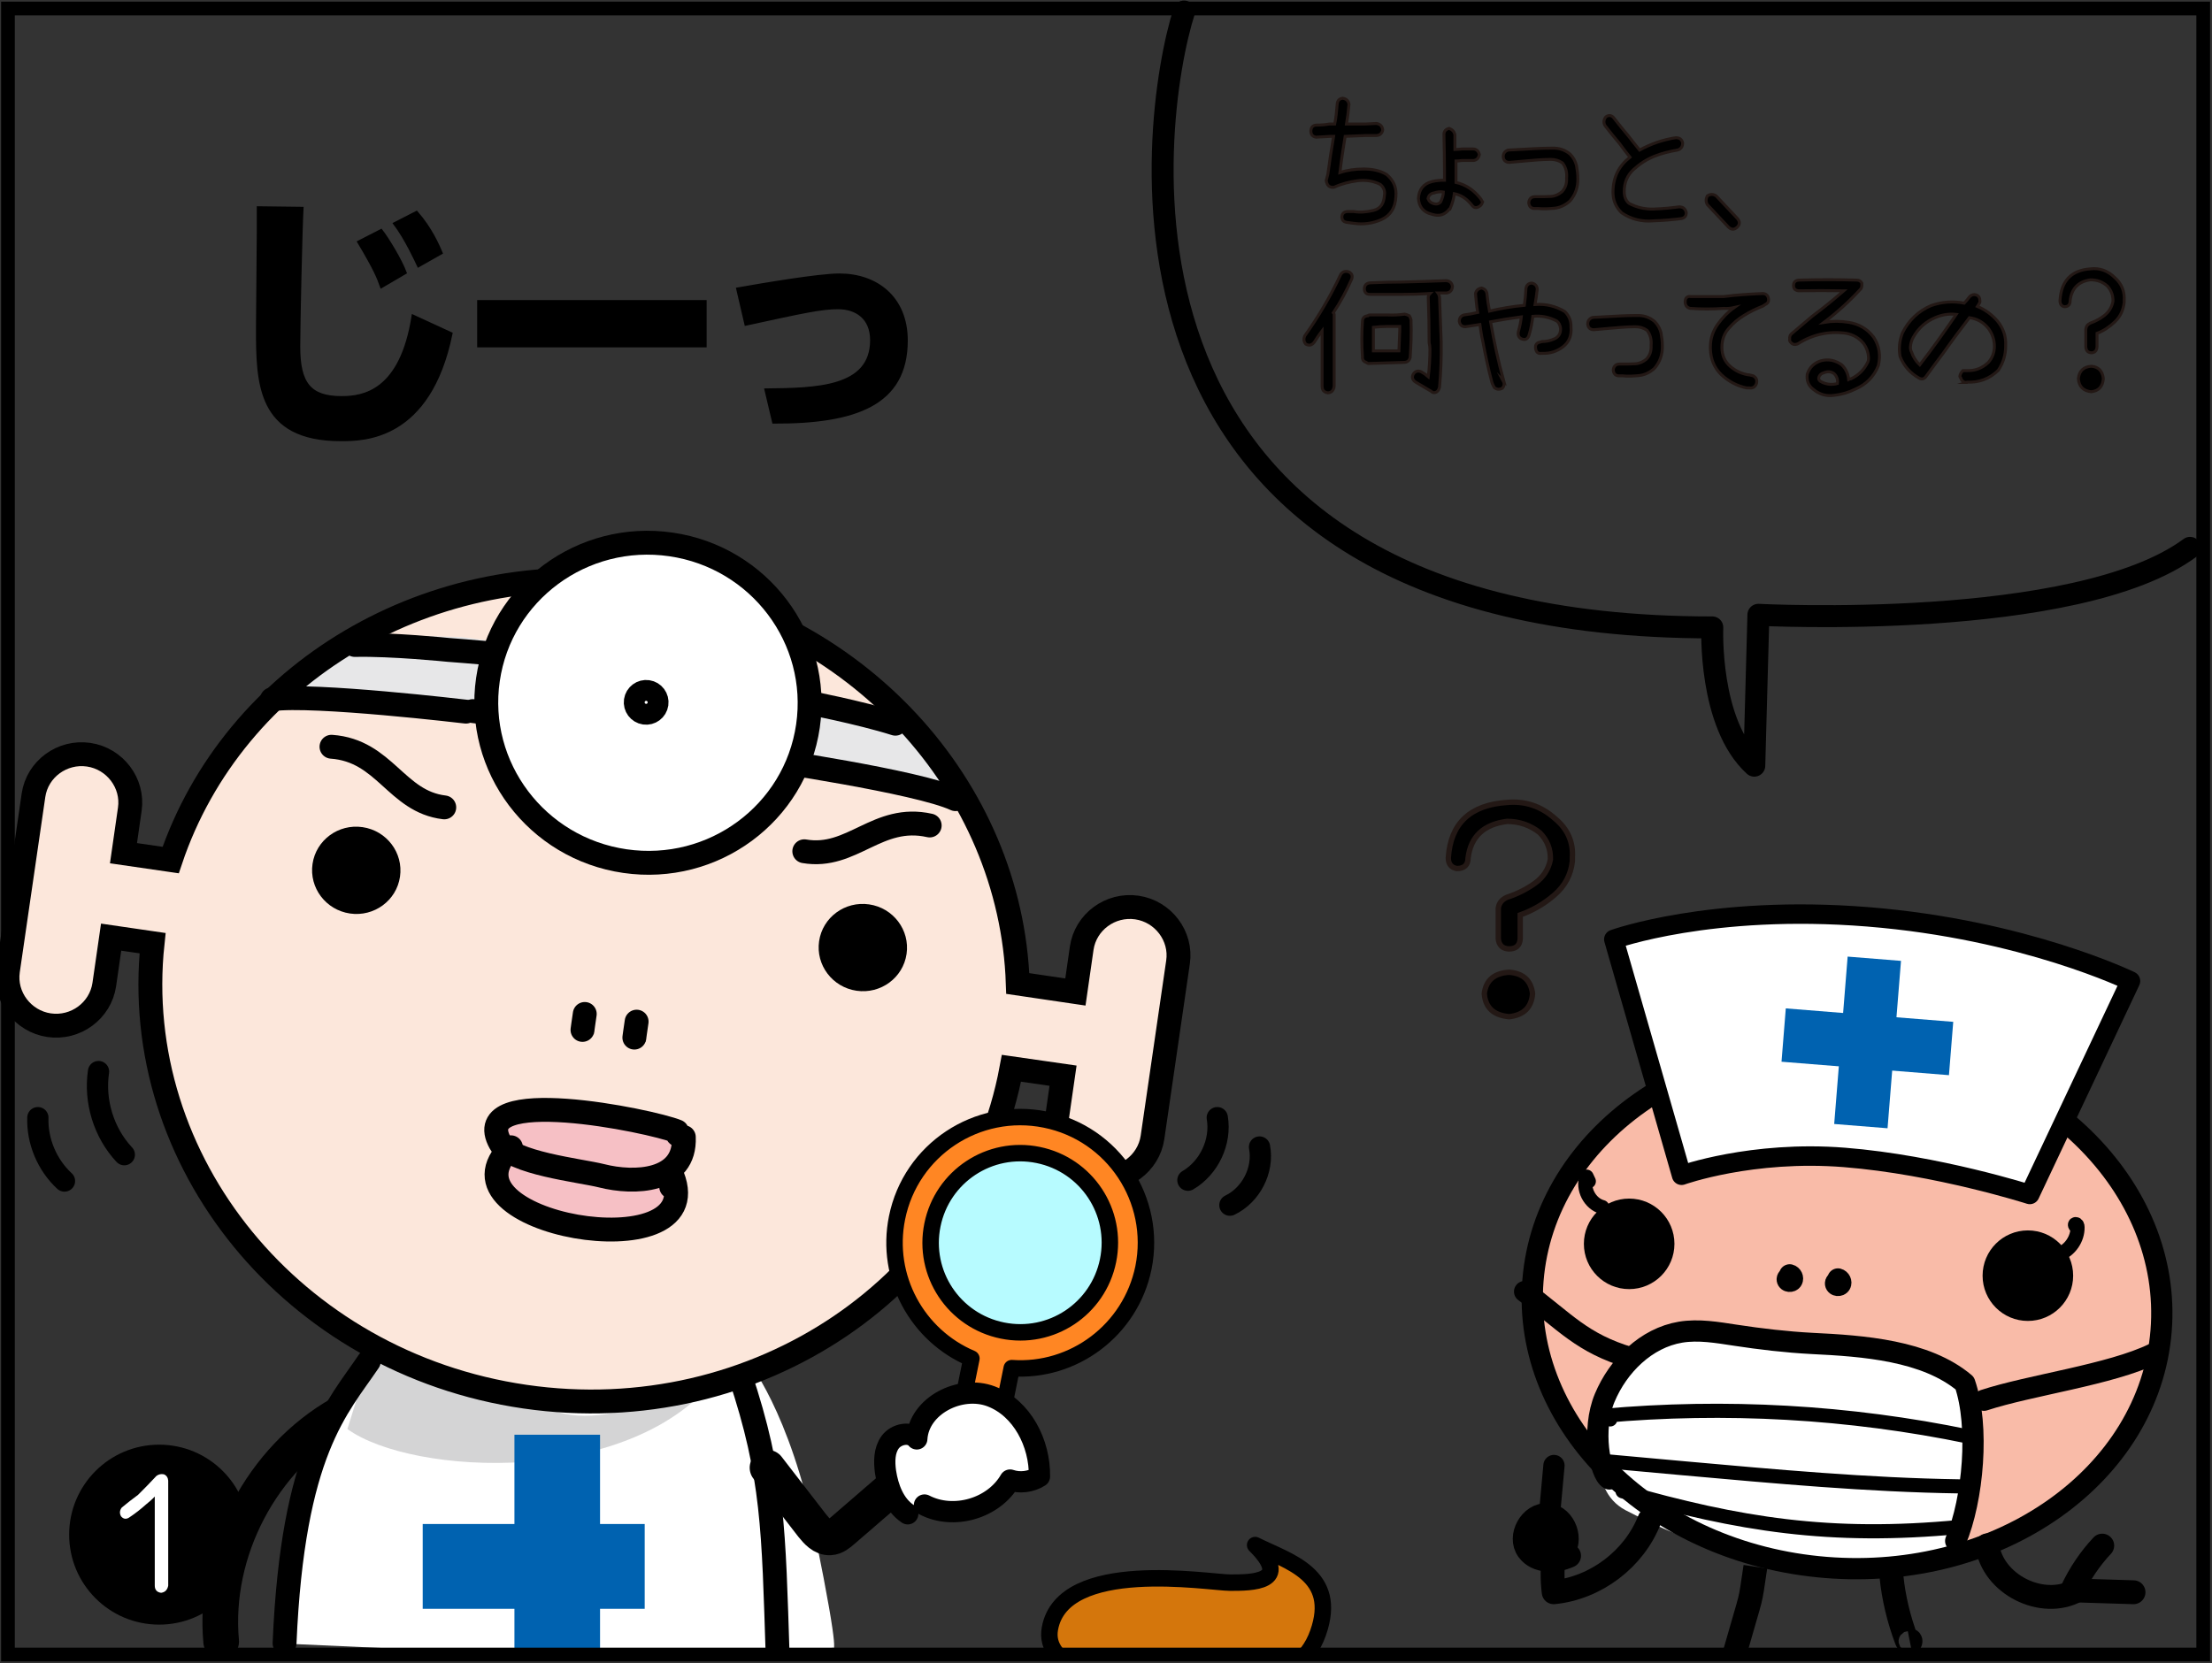 <?xml version="1.0" encoding="utf-8"?>
<!-- Generator: Adobe Illustrator 26.2.1, SVG Export Plug-In . SVG Version: 6.00 Build 0)  -->
<svg version="1.1" xmlns="http://www.w3.org/2000/svg" xmlns:xlink="http://www.w3.org/1999/xlink" x="0px" y="0px"
	 viewBox="0 0 806.1 606.2" style="enable-background:new 0 0 806.1 606.2;" xml:space="preserve">
<rect x="0" y="0" width="806.1" height="606.2" fill="#333333" stroke="none"/>
<style type="text/css">
	
		.st0{clip-path:url(#SVGID_00000080169789188116260700000008452229700175467414_);fill:none;stroke:#000000;stroke-width:13;stroke-linecap:round;stroke-linejoin:round;stroke-miterlimit:10;}
	.st1{clip-path:url(#SVGID_00000080169789188116260700000008452229700175467414_);fill:#FFFFFF;}
	.st2{clip-path:url(#SVGID_00000080169789188116260700000008452229700175467414_);fill:#FCE7DB;}
	.st3{clip-path:url(#SVGID_00000080169789188116260700000008452229700175467414_);fill:#E7E7E8;}
	.st4{clip-path:url(#SVGID_00000080169789188116260700000008452229700175467414_);fill:#D4D4D5;}
	.st5{clip-path:url(#SVGID_00000080169789188116260700000008452229700175467414_);fill:#F6C0C5;}
	.st6{clip-path:url(#SVGID_00000080169789188116260700000008452229700175467414_);fill:#0062B0;}
	
		.st7{clip-path:url(#SVGID_00000080169789188116260700000008452229700175467414_);fill:none;stroke:#000000;stroke-width:8.702;stroke-miterlimit:10;}
	
		.st8{clip-path:url(#SVGID_00000080169789188116260700000008452229700175467414_);fill:#FFFFFF;stroke:#000000;stroke-width:8.702;stroke-linecap:round;stroke-linejoin:round;stroke-miterlimit:10;}
	.st9{clip-path:url(#SVGID_00000080169789188116260700000008452229700175467414_);}
	
		.st10{clip-path:url(#SVGID_00000080169789188116260700000008452229700175467414_);fill:none;stroke:#000000;stroke-width:8.702;stroke-linecap:round;stroke-linejoin:round;stroke-miterlimit:10;}
	.st11{fill:#FFFFFF;stroke:#000000;stroke-width:8.702;stroke-miterlimit:10;}
	.st12{clip-path:url(#SVGID_00000080169789188116260700000008452229700175467414_);fill:#F9BBA8;}
	
		.st13{clip-path:url(#SVGID_00000080169789188116260700000008452229700175467414_);fill:none;stroke:#000000;stroke-width:7.744;stroke-linecap:round;stroke-linejoin:round;stroke-miterlimit:10;}
	
		.st14{clip-path:url(#SVGID_00000080169789188116260700000008452229700175467414_);fill:#FFFFFF;stroke:#000000;stroke-width:7.088;stroke-linecap:round;stroke-linejoin:round;stroke-miterlimit:10;}
	
		.st15{clip-path:url(#SVGID_00000080169789188116260700000008452229700175467414_);fill:none;stroke:#000000;stroke-width:5.148;stroke-linecap:round;stroke-linejoin:round;stroke-miterlimit:10;}
	.st16{fill:#0062B0;}
	
		.st17{clip-path:url(#SVGID_00000080169789188116260700000008452229700175467414_);fill:#FFFFFF;stroke:#000000;stroke-width:7.744;stroke-linecap:round;stroke-linejoin:round;stroke-miterlimit:10;}
	.st18{fill:#B7FBFF;}
	.st19{fill:#FF8623;stroke:#000000;stroke-width:6;stroke-linecap:round;stroke-linejoin:round;stroke-miterlimit:10;}
	
		.st20{clip-path:url(#SVGID_00000080169789188116260700000008452229700175467414_);fill:#D4760C;stroke:#000000;stroke-width:6;stroke-linecap:round;stroke-linejoin:round;stroke-miterlimit:10;}
	.st21{stroke:#000000;stroke-width:1.033;stroke-miterlimit:10;}
	.st22{stroke:#231815;stroke-width:1.068;stroke-miterlimit:10;}
	.st23{stroke:#231815;stroke-width:1.957;stroke-miterlimit:10;}
	
		.st24{clip-path:url(#SVGID_00000080169789188116260700000008452229700175467414_);fill:none;stroke:#000000;stroke-width:8;stroke-linecap:round;stroke-linejoin:round;stroke-miterlimit:10;}
	.st25{fill:none;stroke:#000000;stroke-width:5;stroke-miterlimit:10;}
	.st26{fill:#FFFFFF;}
</style>
<g id="コミック下地">
</g>
<g id="レイヤー_4">
</g>
<g id="レイヤー_6">
</g>
<g id="コミック線">
	<g>
		<defs>
			<rect id="SVGID_1_" x="-0.8" y="-0.4" width="801.9" height="603.3"/>
		</defs>
		<clipPath id="SVGID_00000067931665600305341020000000332555228952233633_">
			<use xlink:href="#SVGID_1_"  style="overflow:visible;"/>
		</clipPath>
		
			<path style="clip-path:url(#SVGID_00000067931665600305341020000000332555228952233633_);fill:none;stroke:#000000;stroke-width:13;stroke-linecap:round;stroke-linejoin:round;stroke-miterlimit:10;" d="
			M124.2,515.3c-28.8,16.3-46.6,50.2-43.6,83.1"/>
		<path style="clip-path:url(#SVGID_00000067931665600305341020000000332555228952233633_);fill:#FFFFFF;" d="M135.2,494.2
			c-10.9,20.1-21.4,12.9-34.1,104.8c0,0,76.2,3.3,98,4.8c21.8,1.5,81,3,104.4-3.2c0,0,3.1,6-6.3-40.3c-9.4-46.2-25-64.7-25-64.7
			s-37.3,18.6-68.5,15.5C172.6,508.1,135.2,494.2,135.2,494.2z"/>
		<path style="clip-path:url(#SVGID_00000067931665600305341020000000332555228952233633_);fill:#FCE7DB;" d="M43.6,310.5
			c0,0,8-33.1-12-36s-21.4,28-22.5,35.7c-1.1,7.6-7.3,50.4-7.3,50.4s7.7,12,16.7,14.9c9,2.9,20.3-9.5,23.8-33.9l10.3,4.6
			c0,0-3.5,142.8,133.4,164.4c136.9,21.5,176-95.9,182.7-119.8l20.2,1.4c0,0-10,35.9,10.1,38.9s18.7-9.7,23.4-30.9
			c4.7-21.1,6-52.1,6-52.1s-3.3-20.7-15.8-21c-12.5-0.3-20.5,21.9-22.7,37.2l-19.6-6c0,0-13.9-109.5-83.4-129
			s-104.1-19.9-119.1-14.3c-15,5.6-76.2,37.2-85.3,56.1s-21.9,42-21.9,42L43.6,310.5z"/>
		<path style="clip-path:url(#SVGID_00000067931665600305341020000000332555228952233633_);fill:#E7E7E8;" d="M105.1,255.6l67.1,3.6
			c0,0,71.8,8.9,103,16.6l73.3,15.4c0,0-10.5-24.9-17.6-30.6l-47.3-10c0,0-93.9-15.8-115.3-18.4l-39.2-1
			C129.2,231.1,117.3,237.1,105.1,255.6z"/>
		<path style="clip-path:url(#SVGID_00000067931665600305341020000000332555228952233633_);fill:#D4D4D5;" d="M126.6,520.9
			c23.4,17,104.3,21.6,135.4-20c0,0-42,23.1-62.3,12.3c-20.2-10.8-65.4-17-65.4-17L126.6,520.9z"/>
		<path style="clip-path:url(#SVGID_00000067931665600305341020000000332555228952233633_);fill:#F6C0C5;" d="M179.9,409.1
			c2.3,7.5,3.1,11.4,3.1,11.4s-7.1,27,25.7,28.7s38.3-14.7,37.5-19.5c-0.9-4.8,6.4-11.5-0.9-15.7c-7.3-4.2-19.1-9-30.1-9.1
			C204.2,404.9,177.6,401.7,179.9,409.1z"/>
		
			<rect x="187.4" y="522.4" transform="matrix(-1 -4.447432e-11 4.447432e-11 -1 406.07 1125.872)" style="clip-path:url(#SVGID_00000067931665600305341020000000332555228952233633_);fill:#0062B0;" width="31.2" height="81"/>
		
			<rect x="187.6" y="522" transform="matrix(6.123234e-17 -1 1 6.123234e-17 -367.957 774.027)" style="clip-path:url(#SVGID_00000067931665600305341020000000332555228952233633_);fill:#0062B0;" width="30.9" height="98.1"/>
		
			<path style="clip-path:url(#SVGID_00000067931665600305341020000000332555228952233633_);fill:none;stroke:#000000;stroke-width:8.702;stroke-miterlimit:10;" d="
			M32.3,275.1c9.6,1.4,16.4,10.4,15,19.9l-2.3,16l17.2,2.5c22.8-67.9,94.8-111.7,172.3-100.4c77.5,11.3,134,73.8,136.4,145.4l21,3.1
			l2.3-16c1.4-9.5,10.4-16.2,20.1-14.8c9.6,1.4,16.4,10.4,15,19.9l-9.3,63.9c-1.4,9.5-10.4,16.2-20.1,14.8
			c-9.6-1.4-16.4-10.4-15-19.9l2.5-17.4l-18.8-2.7c-14.6,78.7-92.7,132-177.3,119.7c-84.6-12.3-144.2-85.7-135.7-165.3l-15.1-2.2
			L38,358.9c-1.4,9.5-10.4,16.2-20.1,14.8c-9.6-1.4-16.4-10.4-15-19.9l9.3-63.9C13.6,280.3,22.7,273.7,32.3,275.1z"/>
		
			<path style="clip-path:url(#SVGID_00000067931665600305341020000000332555228952233633_);fill:#FFFFFF;stroke:#000000;stroke-width:8.702;stroke-linecap:round;stroke-linejoin:round;stroke-miterlimit:10;" d="
			M326.3,263.8c-12.9-4.1-33.2-8-33.2-8s-32.3-8.3-63.2-12.3s-66.5-6.6-66.5-6.6s-20.5-2.1-34.1-1.8"/>
		
			<path style="clip-path:url(#SVGID_00000067931665600305341020000000332555228952233633_);fill:#FFFFFF;stroke:#000000;stroke-width:8.702;stroke-linecap:round;stroke-linejoin:round;stroke-miterlimit:10;" d="
			M169.8,259.4c0,0-55.6-6.6-70.7-4.5"/>
		
			<ellipse transform="matrix(0.144 -0.99 0.99 0.144 -203.073 399.942)" style="clip-path:url(#SVGID_00000067931665600305341020000000332555228952233633_);" cx="129.7" cy="317.4" rx="15.9" ry="16.1"/>
		
			<ellipse transform="matrix(0.144 -0.99 0.99 0.144 -73.08 606.874)" style="clip-path:url(#SVGID_00000067931665600305341020000000332555228952233633_);" cx="314.4" cy="345.7" rx="15.9" ry="16.1"/>
		
			<path style="clip-path:url(#SVGID_00000067931665600305341020000000332555228952233633_);fill:none;stroke:#000000;stroke-width:8.702;stroke-linecap:round;stroke-linejoin:round;stroke-miterlimit:10;" d="
			M293.1,310.3c17.5,3,26.6-13.7,45.7-9.4"/>
		
			<path style="clip-path:url(#SVGID_00000067931665600305341020000000332555228952233633_);fill:none;stroke:#000000;stroke-width:8.702;stroke-linecap:round;stroke-linejoin:round;stroke-miterlimit:10;" d="
			M161.9,294.3c-17.6-2.1-21.6-20.7-41.1-22.1"/>
		
			<path style="clip-path:url(#SVGID_00000067931665600305341020000000332555228952233633_);fill:none;stroke:#000000;stroke-width:8.702;stroke-linecap:round;stroke-linejoin:round;stroke-miterlimit:10;" d="
			M246.7,412.4c-9.5-3.9-76.6-17.6-64.4,4.2c4.1,7.4,29,10,37,12c11.8,3,30.6,2.4,29.9-14.1C247.7,413.9,246.5,414.1,246.7,412.4z"
			/>
		
			<path style="clip-path:url(#SVGID_00000067931665600305341020000000332555228952233633_);fill:none;stroke:#000000;stroke-width:8.702;stroke-linecap:round;stroke-linejoin:round;stroke-miterlimit:10;" d="
			M186.2,418.2c-29.1,27.8,72.7,45.6,58.9,10.6c-0.1,0.9,0,3-0.5,3.8"/>
		
			<path style="clip-path:url(#SVGID_00000067931665600305341020000000332555228952233633_);fill:none;stroke:#000000;stroke-width:8.702;stroke-linecap:round;stroke-linejoin:round;stroke-miterlimit:10;" d="
			M213.1,369.6c-0.2,1.2-1.1,7.7-0.8,5.7"/>
		
			<path style="clip-path:url(#SVGID_00000067931665600305341020000000332555228952233633_);fill:none;stroke:#000000;stroke-width:8.702;stroke-linecap:round;stroke-linejoin:round;stroke-miterlimit:10;" d="
			M232,372.4c-0.2,1.2-1.1,7.7-0.8,5.7"/>
		
			<path style="clip-path:url(#SVGID_00000067931665600305341020000000332555228952233633_);fill:none;stroke:#000000;stroke-width:8.702;stroke-linecap:round;stroke-linejoin:round;stroke-miterlimit:10;" d="
			M134.4,496.2c-11.3,16.8-27.7,32.4-30.7,102.8"/>
		
			<path style="clip-path:url(#SVGID_00000067931665600305341020000000332555228952233633_);fill:#FFFFFF;stroke:#000000;stroke-width:8.702;stroke-linecap:round;stroke-linejoin:round;stroke-miterlimit:10;" d="
			M172.3,259.2c0,0,19.5,2.4,46.2,5.7s50.4,10.3,59.5,11.8c0,0,56.4,8.2,70.2,14.6"/>
		<g style="clip-path:url(#SVGID_00000067931665600305341020000000332555228952233633_);">
			
				<ellipse transform="matrix(0.144 -0.99 0.99 0.144 -51.607 453)" class="st11" cx="236.1" cy="256.3" rx="58.3" ry="58.9"/>
			
				<ellipse transform="matrix(0.144 -0.99 0.99 0.144 -52.075 452.265)" class="st11" cx="235.5" cy="256.2" rx="3.8" ry="3.8"/>
		</g>
		
			<ellipse transform="matrix(8.005182e-02 -0.997 0.997 8.005182e-02 144.651 1108.819)" style="clip-path:url(#SVGID_00000067931665600305341020000000332555228952233633_);fill:#F9BBA8;" cx="673" cy="476" rx="95.7" ry="114.8"/>
		<path style="clip-path:url(#SVGID_00000067931665600305341020000000332555228952233633_);fill:#FFFFFF;" d="M720.1,526.2
			c-4.2-10.1,1.4-27-18.3-32.2c-19.6-5.2-68.2-7.9-83.6-9s-25.3,12.6-30.6,23.4c-5.3,10.8-9.9,34.4,4.8,42.1
			c14.7,7.7,34.7,16.7,61.9,18.8c27.1,2.2,58-2.4,58-2.4S722.2,531.2,720.1,526.2z"/>
		
			<ellipse transform="matrix(8.005182e-02 -0.997 0.997 8.005182e-02 144.651 1108.819)" style="clip-path:url(#SVGID_00000067931665600305341020000000332555228952233633_);fill:none;stroke:#000000;stroke-width:7.744;stroke-linecap:round;stroke-linejoin:round;stroke-miterlimit:10;" cx="673" cy="476" rx="95.7" ry="114.8"/>
		
			<path style="clip-path:url(#SVGID_00000067931665600305341020000000332555228952233633_);fill:#FFFFFF;stroke:#000000;stroke-width:7.088;stroke-linecap:round;stroke-linejoin:round;stroke-miterlimit:10;" d="
			M739.7,435.4c0,0-33.7-10.8-67.5-13.5c-33.8-2.7-59.4,6.5-59.4,6.5l-24.7-86c0,0,35.4-12.8,92.6-8.2s95.7,23.4,95.7,23.4
			L739.7,435.4z"/>
		<circle style="clip-path:url(#SVGID_00000067931665600305341020000000332555228952233633_);" cx="739" cy="465" r="16.5"/>
		<circle style="clip-path:url(#SVGID_00000067931665600305341020000000332555228952233633_);" cx="593.7" cy="453.4" r="16.5"/>
		
			<path style="clip-path:url(#SVGID_00000067931665600305341020000000332555228952233633_);fill:none;stroke:#000000;stroke-width:7.744;stroke-linecap:round;stroke-linejoin:round;stroke-miterlimit:10;" d="
			M712.7,561.7c6.4-15.2,8.7-41.9,3.3-57.5c-14.2-12-37.1-13.6-55.7-14.5c-9.4-0.5-18.7-1.6-27.9-3c-6.6-1-13.4-2.2-20-1.1
			c-12.5,2.1-22.7,12.2-27.6,23.9c-4.9,11.7-1.7,27.8,1.7,29.6"/>
		
			<path style="clip-path:url(#SVGID_00000067931665600305341020000000332555228952233633_);fill:none;stroke:#000000;stroke-width:7.744;stroke-linecap:round;stroke-linejoin:round;stroke-miterlimit:10;" d="
			M723,510.4c16.7-5.5,46.1-9.3,61.9-17c-0.8,0.5-1.7,1.1-2.5,1.6"/>
		
			<path style="clip-path:url(#SVGID_00000067931665600305341020000000332555228952233633_);fill:none;stroke:#000000;stroke-width:7.744;stroke-linecap:round;stroke-linejoin:round;stroke-miterlimit:10;" d="
			M594.2,494.9c-17.8-5.3-23.7-13-38.6-24.1"/>
		
			<path style="clip-path:url(#SVGID_00000067931665600305341020000000332555228952233633_);fill:none;stroke:#000000;stroke-width:7.744;stroke-linecap:round;stroke-linejoin:round;stroke-miterlimit:10;" d="
			M669.8,466.2c0.8,0.2,1.3,1.2,0.9,1.9c-0.4,0.7-1.7,0.6-1.8-0.2c-0.1-0.8,1.3-1.2,1.5-0.4"/>
		
			<path style="clip-path:url(#SVGID_00000067931665600305341020000000332555228952233633_);fill:none;stroke:#000000;stroke-width:7.744;stroke-linecap:round;stroke-linejoin:round;stroke-miterlimit:10;" d="
			M652.2,464.7c0.8,0.2,1.3,1.2,0.9,1.9c-0.4,0.7-1.7,0.6-1.8-0.2s1.3-1.2,1.5-0.4"/>
		
			<path style="clip-path:url(#SVGID_00000067931665600305341020000000332555228952233633_);fill:none;stroke:#000000;stroke-width:5.148;stroke-linecap:round;stroke-linejoin:round;stroke-miterlimit:10;" d="
			M717.6,523.7c-43.8-9.1-88.9-11.6-133.4-7.6c0.9,0.4,1.7,0.9,2.6,1.3"/>
		
			<path style="clip-path:url(#SVGID_00000067931665600305341020000000332555228952233633_);fill:none;stroke:#000000;stroke-width:5.148;stroke-linecap:round;stroke-linejoin:round;stroke-miterlimit:10;" d="
			M714.1,541.8c-33.6-0.5-67.1-3.6-100.6-6.6c-10.6-1-21.3-1.9-31.9-2.9"/>
		
			<path style="clip-path:url(#SVGID_00000067931665600305341020000000332555228952233633_);fill:none;stroke:#000000;stroke-width:5.148;stroke-linecap:round;stroke-linejoin:round;stroke-miterlimit:10;" d="
			M714.1,556.6c-47.2,4.5-80.3-0.9-122.8-13"/>
		
			<path style="clip-path:url(#SVGID_00000067931665600305341020000000332555228952233633_);fill:none;stroke:#000000;stroke-width:8.702;stroke-miterlimit:10;" d="
			M639.7,571.1c-2.3,15.2-0.7,7.4-7.5,31.4"/>
		
			<path style="clip-path:url(#SVGID_00000067931665600305341020000000332555228952233633_);fill:none;stroke:#000000;stroke-width:5.148;stroke-linecap:round;stroke-linejoin:round;stroke-miterlimit:10;" d="
			M583.9,440c-4.5-1.2-7.4-6.7-5.7-11.1c0.3,0.6,0.5,1.1,0.8,1.7"/>
		
			<path style="clip-path:url(#SVGID_00000067931665600305341020000000332555228952233633_);fill:none;stroke:#000000;stroke-width:5.148;stroke-linecap:round;stroke-linejoin:round;stroke-miterlimit:10;" d="
			M750.3,457.2c4-1.4,6.9-5.6,6.8-9.9c0-0.5-0.2-1.1-0.7-1.1c-0.5,0-0.1,1,0.1,0.5"/>
		<g style="clip-path:url(#SVGID_00000067931665600305341020000000332555228952233633_);">
			
				<rect x="670.7" y="349.3" transform="matrix(0.997 8.005182e-02 -8.005182e-02 0.997 32.596 -53.251)" class="st16" width="19.5" height="61.2"/>
			
				<rect x="670.7" y="349.3" transform="matrix(8.005182e-02 -0.997 0.997 8.005182e-02 247.28 1027.741)" class="st16" width="19.5" height="61.2"/>
		</g>
		
			<path style="clip-path:url(#SVGID_00000067931665600305341020000000332555228952233633_);fill:none;stroke:#000000;stroke-width:8.702;stroke-miterlimit:10;" d="
			M689.3,574.7c0.8,7.9,2.7,15.7,5.5,23.1c0.2,0.5,0.5,1,1,1c0.5,0,0.6-1,0.1-0.9"/>
		
			<path style="clip-path:url(#SVGID_00000067931665600305341020000000332555228952233633_);fill:none;stroke:#000000;stroke-width:8.702;stroke-miterlimit:10;" d="
			M283.4,603.7c-1.5-45.8-1.5-65.7-13.7-102.3"/>
		
			<path style="clip-path:url(#SVGID_00000067931665600305341020000000332555228952233633_);fill:none;stroke:#000000;stroke-width:13;stroke-linecap:round;stroke-linejoin:round;stroke-miterlimit:10;" d="
			M279.7,535c5.4,7,10.9,14.1,16.3,21.1c1.7,2.1,3.8,4.5,6.5,4.3c1.8-0.1,3.2-1.3,4.6-2.5c6.8-5.9,13.7-11.8,20.5-17.7"/>
		
			<path style="clip-path:url(#SVGID_00000067931665600305341020000000332555228952233633_);fill:#FFFFFF;stroke:#000000;stroke-width:7.744;stroke-linecap:round;stroke-linejoin:round;stroke-miterlimit:10;" d="
			M339.8,541.8"/>
		<g style="clip-path:url(#SVGID_00000067931665600305341020000000332555228952233633_);">
			<circle class="st18" cx="371.9" cy="452.2" r="38.6"/>
			<path class="st19" d="M416.7,462.1c5-24.8-11-49-35.8-54c-24.8-5-49,11-54,35.8c-4.4,21.7,7.4,43,27.1,51.3l-9.4,46.4l14.8,3
				l9.3-45.9C391.2,500.3,412,484.9,416.7,462.1z M365.3,485c-17.7-3.6-29.1-20.8-25.5-38.5s20.8-29.1,38.5-25.5
				c17.7,3.6,29.1,20.8,25.5,38.5C400.2,477.2,383,488.6,365.3,485z"/>
		</g>
		
			<path style="clip-path:url(#SVGID_00000067931665600305341020000000332555228952233633_);fill:#FFFFFF;stroke:#000000;stroke-width:7.744;stroke-linecap:round;stroke-linejoin:round;stroke-miterlimit:10;" d="
			M330.8,551.8c-4.9-3.3-7.2-9.4-8.1-15.3c-0.5-3.7-0.5-7.8,1.7-10.8c2.2-3,7.3-4.1,9.7-1.2c0.7-12.1,15.8-19.8,27.1-15.5
			s17.8,17.1,17.6,29.2c-3.1,2-7.2,2.5-10.7,1.3c-6,10.4-20.6,14.6-31.2,9.1"/>
		
			<path style="clip-path:url(#SVGID_00000067931665600305341020000000332555228952233633_);fill:none;stroke:#000000;stroke-width:8.702;stroke-linecap:round;stroke-linejoin:round;stroke-miterlimit:10;" d="
			M601.1,554c-5.6,14.3-19.6,24.9-34.9,26.4c-0.6-4.8-0.5-9.6,0.1-14.3"/>
		
			<path style="clip-path:url(#SVGID_00000067931665600305341020000000332555228952233633_);fill:none;stroke:#000000;stroke-width:8.702;stroke-linecap:round;stroke-linejoin:round;stroke-miterlimit:10;" d="
			M571.8,567.1c-5,2.2-11.7,2.3-14.9-2.1c-3.6-4.9,1-13.2,7.1-12.7c6.1,0.5,9.3,9.4,5,13.7c-0.4,0.4-1.1,0.8-1.5,0.4s0.7-1,0.6-0.4"
			/>
		
			<path style="clip-path:url(#SVGID_00000067931665600305341020000000332555228952233633_);fill:none;stroke:#000000;stroke-width:8.702;stroke-linecap:round;stroke-linejoin:round;stroke-miterlimit:10;" d="
			M562.4,556c1.7,2,0.2,5.7-2.4,5.9c-1.2-1.8,0.4-4.3,2.4-5s4.2,0,6.2,0.6c0.7,1.2,0.7,2.8,0.1,4c-1.9,0-3.7,0-5.6,0
			c-0.9-1.5-0.3-3.7,1.2-4.5"/>
		
			<path style="clip-path:url(#SVGID_00000067931665600305341020000000332555228952233633_);fill:none;stroke:#000000;stroke-width:7.744;stroke-linecap:round;stroke-linejoin:round;stroke-miterlimit:10;" d="
			M566.3,534.2c-0.6,6.6-1.2,13.1-1.8,19.7"/>
		
			<path style="clip-path:url(#SVGID_00000067931665600305341020000000332555228952233633_);fill:none;stroke:#000000;stroke-width:8.702;stroke-linecap:round;stroke-linejoin:round;stroke-miterlimit:10;" d="
			M724.2,563.3c1.9,14.2,20,23.3,32.5,16.5"/>
		
			<path style="clip-path:url(#SVGID_00000067931665600305341020000000332555228952233633_);fill:none;stroke:#000000;stroke-width:8.702;stroke-linecap:round;stroke-linejoin:round;stroke-miterlimit:10;" d="
			M766.1,563.4c-4.5,4.8-8.2,10.3-11,16.3c7.5,0.2,14.9,0.5,22.4,0.7"/>
		
			<path style="clip-path:url(#SVGID_00000067931665600305341020000000332555228952233633_);fill:none;stroke:#000000;stroke-width:7.744;stroke-linecap:round;stroke-linejoin:round;stroke-miterlimit:10;" d="
			M35.9,390.6c-1.6,10.8,1.9,22.3,9.4,30.3"/>
		
			<path style="clip-path:url(#SVGID_00000067931665600305341020000000332555228952233633_);fill:none;stroke:#000000;stroke-width:7.744;stroke-linecap:round;stroke-linejoin:round;stroke-miterlimit:10;" d="
			M13.8,407.4c-0.3,8.6,3.4,17.3,9.7,23.1"/>
		
			<path style="clip-path:url(#SVGID_00000067931665600305341020000000332555228952233633_);fill:none;stroke:#000000;stroke-width:7.744;stroke-linecap:round;stroke-linejoin:round;stroke-miterlimit:10;" d="
			M443.6,407.4c1.5,8.8-3,18.3-10.7,22.8"/>
		
			<path style="clip-path:url(#SVGID_00000067931665600305341020000000332555228952233633_);fill:none;stroke:#000000;stroke-width:7.744;stroke-linecap:round;stroke-linejoin:round;stroke-miterlimit:10;" d="
			M459,418.1c1.6,8.4-3.1,17.5-10.8,21.2"/>
		
			<path style="clip-path:url(#SVGID_00000067931665600305341020000000332555228952233633_);fill:#D4760C;stroke:#000000;stroke-width:6;stroke-linecap:round;stroke-linejoin:round;stroke-miterlimit:10;" d="
			M457.4,563.2c12.2,6.1,30.5,10.7,22.9,32.1c-7.6,21.4-33.6,18.3-56.5,18.3s-43.6-6.4-41.2-19.9c4.6-26,58-16.8,65.7-16.8
			S471.2,576.9,457.4,563.2z"/>
		<g style="clip-path:url(#SVGID_00000067931665600305341020000000332555228952233633_);">
			<g>
				<path class="st21" d="M110.1,75.9c-0.4,6.8-1.2,42.1-1.2,50.4c0,13.4,3.9,18.6,15.6,18.6c7.9,0,21.7-2.1,26-29.7l13.9,6.4
					c-7.9,38.7-32,38.7-40.2,38.7c-30.1,0-30.4-20.6-30.4-40.5c0-7,0.4-37.8,0.3-44.1L110.1,75.9z M139,104.5
					c-1.2-3.4-2.4-6.4-8.3-16.3l8.2-4.2c2.3,2.9,7.2,11,8.8,15.4L139,104.5z M152.5,96.9c-0.7-1.5-4.6-10-8.7-15.4l8-4.1
					c5.2,5.9,7.9,12.2,9,14.8L152.5,96.9z"/>
				<path class="st21" d="M257,109.9v16.2h-82.6v-16.2H257z"/>
				<path class="st21" d="M279.1,142.1c18.3-0.2,38.5-0.5,38.5-18.1c0-8.2-5.6-11.8-12.2-11.8c-5.9,0-12.1,1.3-33.6,6l-3-12.9
					c9.1-1.6,29.6-5.1,37.1-5.1c13.4,0,24.4,8.2,24.4,23.9c0,23.2-18.4,29.9-48.4,29.8L279.1,142.1z"/>
			</g>
		</g>
		<g style="clip-path:url(#SVGID_00000067931665600305341020000000332555228952233633_);">
			<g>
				<path class="st22" d="M505.3,63.6c2.5,2.1,3.7,4.7,3.4,8c-0.2,4.1-1.9,6.9-5.2,8.4s-6.7,1.9-10.2,1.4l-2.2-0.3
					c-1.3-0.1-2-0.7-2.1-1.9c0-1.3,0.7-2,2.1-2.1h2.2c2.3,0.4,4.7,0.2,7.2-0.4c2.5-0.6,3.8-2.4,4-5.4c0.3-1.6-0.2-3-1.5-4.1
					c-2.7-1.3-5.5-1.7-8.4-1.3c-2.9,0.4-5.7,1.1-8.3,2.3c-0.7,0.2-1.4,0.1-2.1-0.4c-0.5-0.5-0.8-1.2-0.9-2l0.6-2.3
					c0.6-4.6,1.3-9.2,2.1-13.8h-1.2c-1.8,0.1-3.5,0.2-5.2,0.3c-1.3-0.2-1.9-1-1.9-2.3c0.1-1.3,0.7-2,1.9-2.1c1.6,0,3.2-0.1,4.9-0.4
					h1.9c0.5-2.3,0.7-4.8,0.9-7.2c0.1-1.3,0.7-2,2-2.2c1.3,0.2,2.1,0.9,2.3,2.2c-0.2,2.5-0.5,4.9-0.9,7.2h6.9l4-0.2
					c1.3,0.2,2.1,0.9,2.3,2.3c-0.2,1.3-1,2-2.3,2.1h-4l-7.4,0.3c-0.7,4.4-1.4,8.8-1.9,13.2c2.7-0.9,5.6-1.3,8.6-1.3
					S502.8,62.1,505.3,63.6z"/>
				<path class="st22" d="M539.7,72.6c0.1,0.3,0.3,0.6,0.6,1c-0.3,0.9-0.7,1.4-1.3,1.7c-1,0.6-1.9,0.5-2.6-0.5
					c-1.8-2.3-3.9-3.7-6.4-4.2c-0.2,1.7-0.7,3.5-1.6,5.6h-0.2c-1.6,2.1-3.7,2.8-6.4,1.9c-3-0.7-4.7-2.6-4.9-5.8
					c0.2-3.2,1.8-5.3,4.9-6.1c1.6-0.4,3.1-0.5,4.6-0.5v-3c0-4.5-0.1-9.1-0.2-13.7c0-1.2,0.7-1.9,1.9-2.2c1.1,0.4,1.8,1.1,2.1,2.2
					v5.5c0.7,0,1.6-0.1,2.6-0.2h2.2h2c1.1,0.1,1.8,0.8,2.1,2c-0.2,1.3-0.9,2-2,2.2h-1.9h-2.3c-1,0.1-1.7,0.2-2.3,0.2v4.1v3.7
					C534.2,67.3,537.3,69.4,539.7,72.6z M525,73.6c0.6-1.3,1-2.5,1-3.6c-1-0.2-2.1-0.1-3.3,0.3c-1.3,0.2-2.1,0.9-2.3,2.1
					c0.4,1,1.1,1.6,2.3,1.9C523.7,74.5,524.4,74.3,525,73.6z"/>
				<path class="st22" d="M555.2,54.4c3.4-0.2,6.9-0.4,10.4-0.4c2.5-0.1,4.7,0.6,6.6,2.2c1.2,1.2,1.9,2.6,2.3,4.1
					c0.3,1.6,0.5,3.2,0.5,4.7c0.1,3.2-0.9,6-2.9,8.3c-1.7,1.5-3.6,2.4-5.6,2.6c-2.1,0.2-4.1,0.3-6,0.1h-1.3c-1.3,0-2-0.8-2.1-2.2
					c0.2-1.4,1-2.1,2.3-2.1h1.1c1.6,0,3.2,0,4.7-0.1s2.8-0.7,4-1.7c1.3-1.4,1.8-3,1.7-5c0.2-2.1-0.3-4-1.5-5.5
					c-1.3-0.9-2.7-1.3-4.3-1.3c-1.6,0-3.2,0.1-4.8,0.2c-1.6,0.1-3.2,0.3-4.8,0.4l-5.6,0.5c-1.3-0.1-2-0.8-2.1-2.1
					c0-1.2,0.6-2,1.8-2.4L555.2,54.4z"/>
				<path class="st22" d="M614.5,77.4c0.1,1.3-0.6,2.1-1.9,2.3c-3.3,0.4-6.6,0.7-10,0.8c-4.3,0.4-8.2-0.6-11.6-2.9
					c-2.1-2-3.2-4.5-3.2-7.5c0-5.4,2.1-9.6,6.2-12.8c-1.3-1.6-2.6-3.3-3.9-5.1c-1.8-2.1-3.5-4.2-5.2-6.4c-0.6-1.1-0.5-2.2,0.3-3.2
					c1.1-0.8,2.2-0.6,3,0.5c1.7,2.2,3.4,4.3,5.1,6.3c1.4,1.8,2.8,3.6,4.2,5.3c4.2-2.3,8.6-3.8,13.2-4.5c1.4,0,2.2,0.6,2.5,1.9
					c0,1.4-0.7,2.3-1.9,2.6c-2.9,0.5-5.8,1.2-8.5,2.3c-2.7,1.1-5.2,2.7-7.5,4.8c-2.3,2.1-3.4,4.8-3.4,8c0,1.8,0.5,3.2,1.7,4.3
					c2.8,1.5,5.8,2.2,9,2.1c3.2-0.1,6.3-0.4,9.3-0.8C613.3,75.4,614.1,76,614.5,77.4z"/>
				<path class="st22" d="M622.2,71.4c1.1-0.7,2.1-0.7,3.2,0l7.7,8.2c1,1.1,1,2.2,0,3.2c-1.1,1-2.1,1-3.2,0l-7.7-8.2
					C621.6,73.6,621.6,72.5,622.2,71.4z"/>
				<path class="st22" d="M491.5,99.1c1.1,0.5,1.5,1.4,1.1,2.6c-1.9,4.3-4.1,8.4-6.7,12.3c0.2,0.2,0.3,0.4,0.3,0.6v26.2
					c-0.2,1.5-0.9,2.3-2.3,2.4c-1.4-0.2-2.1-1-2.1-2.4v-20.2c-1.1,1.4-2,2.8-2.9,4.2c-0.9,1.1-1.9,1.3-3.1,0.6
					c-0.7-0.9-0.8-1.9-0.3-3c5-7,9.4-14.5,13.1-22.4C489.3,99,490.3,98.7,491.5,99.1z M513.6,115.1c0.3,0.5,0.5,1,0.6,1.5
					c0.2,4.6,0,9.2-0.3,13.7c-0.3,1.2-1.1,1.8-2.3,1.8l-12.8,0.4c-0.3,0-0.6-0.1-0.9-0.4c-1-0.3-1.5-1-1.4-2.1
					c-0.3-4.3-0.3-8.5,0-12.8c0-1.3,0.7-2,2-2.1c0.1-0.2,0.3-0.3,0.6-0.3h6.7c2,0.1,4.1,0,6.1-0.3
					C512.4,114.6,513,114.8,513.6,115.1z M527,102.3c1.3,0.1,2.1,0.8,2.3,2.1c-0.1,1.4-0.8,2.2-2.1,2.4h-3.2
					c0.3,0.4,0.5,0.9,0.6,1.5c0.2,5.4,0.4,10.8,0.6,16.1c0.1,5.6-0.1,11.1-0.6,16.7c-0.2,0.8-0.5,1.4-1.1,1.8
					c-0.8,0.4-1.4,0.3-2-0.3l-5.6-3.3c-1.1-0.7-1.5-1.7-0.9-2.9c0.7-1.1,1.7-1.4,2.9-0.9c0.9,0.5,1.8,1.1,2.6,1.8
					c0.4-3.3,0.6-6.7,0.6-10c0-0.8-0.1-1.6-0.3-2.4c0-5.4-0.1-10.8-0.3-16.1c-0.1-0.7,0.1-1.3,0.6-1.8c-3.3,0.2-6.6,0.3-9.9,0.3h-12
					c-1.3,0-2-0.7-2-2.1c0.1-1.3,0.7-1.9,2-2.1c4-0.2,8-0.3,12-0.3C516.5,102.7,521.7,102.5,527,102.3z M505.7,119
					c-1.8,0-3.5,0.1-5.2,0.3v8.6h9.3c0.1-2.5,0.2-4.9,0.3-7.5V119H505.7z"/>
				<path class="st22" d="M572.5,119.2c0.3,3.1-0.7,5.5-2.9,7.2c-2.2,1.7-4.7,2.5-7.5,2.4h-0.3c-1.3,0.2-2-0.4-2.2-1.8
					c-0.2-1.3,0.4-2.1,1.7-2.3l0.6-0.2c1.5,0,3.1-0.3,4.6-1c1.5-0.7,2.3-2,2.2-3.9c-0.2-1.1-0.6-2-1.4-2.6c-2.7-1.4-5.6-2-8.7-1.7
					c-0.3,2.3-0.7,4.7-1.4,6.9c-0.4,1.3-1.2,1.8-2.5,1.4c-1.2-0.4-1.6-1.3-1.4-2.6c0.5-1.8,0.9-3.6,1.1-5.5
					c-3.8,0.5-7.6,1.1-11.2,1.8c1.3,7.3,2.8,14.5,4.8,21.6l-0.3-0.3c0.6,1.1,0.6,2-0.2,2.9c-1.1,0.6-2,0.5-2.9-0.2
					c-0.5-0.8-0.9-1.7-1.1-2.6c-1.2-4.6-2.2-9.3-3.1-14.1c-0.5-2.1-0.8-4.2-1.1-6.3c-1.8,0.3-3.6,0.5-5.3,0.8c-1.3,0-2-0.7-2.2-2
					c0-1.2,0.6-2,1.7-2.3c1.7-0.2,3.3-0.5,5-0.9c-0.4-2.3-0.6-4.6-0.8-6.9c0.3-1.2,1-1.8,2.2-2c1.2,0.3,1.9,1,2,2.3
					c0.2,2,0.5,4.1,0.9,6.1c4.2-1,8.4-1.7,12.7-2.1c0.3-2.1,0.5-4.2,0.6-6.3c0.3-1.2,1-1.8,2.2-1.8c1.2,0.3,1.9,1.1,1.9,2.3
					c-0.2,1.9-0.5,3.7-0.8,5.5c3.9-0.3,7.6,0.6,10.9,2.6C571.7,115,572.6,116.9,572.5,119.2z"/>
				<path class="st22" d="M586,115.4c3.4-0.2,6.9-0.4,10.4-0.4c2.5-0.1,4.7,0.6,6.6,2.2c1.2,1.2,1.9,2.6,2.3,4.1
					c0.3,1.6,0.5,3.2,0.5,4.7c0.1,3.2-0.9,6-2.9,8.3c-1.7,1.5-3.6,2.4-5.6,2.6c-2.1,0.2-4.1,0.3-6,0.1h-1.3c-1.3,0-2-0.8-2.1-2.2
					c0.2-1.4,1-2.1,2.3-2.1h1.1c1.6,0,3.2,0,4.7-0.1s2.8-0.7,4-1.7c1.3-1.4,1.8-3,1.7-5c0.2-2.1-0.3-4-1.5-5.5
					c-1.3-0.9-2.7-1.3-4.3-1.3c-1.6,0-3.2,0.1-4.8,0.2c-1.6,0.1-3.2,0.3-4.8,0.4l-5.6,0.5c-1.3-0.1-2-0.8-2.1-2.1
					c0-1.2,0.6-2,1.8-2.4L586,115.4z"/>
				<path class="st22" d="M642.3,107c1.1,0,1.8,0.5,2.1,1.5c0.3,1.2,0,2-1.1,2.5l-0.9,0.6c-2.3,0.9-4.6,2-6.7,3.3
					c-2.2,1.3-4.1,2.9-5.7,4.8c-1.7,1.9-2.5,4.2-2.5,6.9c0,2.9,1,5.2,3.1,7c2,1.7,4.4,2.8,7.1,3.1l1.2,0.3c1.1,0.6,1.5,1.5,1.2,2.8
					c-0.5,1.3-1.4,1.8-2.7,1.6h-0.9c-3.5-0.7-6.6-2.4-9.2-4.8c-2.6-2.5-3.9-5.7-4-9.5v-0.6c0-3.1,0.9-5.8,2.6-8.2
					c1.7-2.4,3.7-4.5,6.1-6.2c-1.3,0.3-2.6,0.4-3.8,0.3c-4.1,0.3-8.2,0.3-12.3,0c-1.2-0.3-1.8-1.1-1.8-2.5c0.1-1.4,0.8-2,2.1-1.8
					h11.7h0.3C632.7,107.5,637.5,107.2,642.3,107z"/>
				<path class="st22" d="M655.6,102.1c7.1-0.2,14.1-0.2,21.1,0c0.8,0,1.4,0.4,1.8,1.1v0.9c0,0.4-0.1,0.8-0.3,1.1
					c-4.1,4.5-8.6,8.6-13.5,12.3c3-0.5,6-0.5,9,0c3.8,0.6,6.8,2.4,9.1,5.4c2.1,3.2,2.6,6.7,1.7,10.4c-1.6,4-4.4,6.8-8.3,8.5
					c-2.4,1.2-5,2-7.8,2.3c-2.8,0.4-5.3-0.3-7.5-2.1c-1.9-1.4-2.6-3.3-2.3-5.6c0.8-2.5,2.5-4.1,5-4.9c2.7-0.7,5.2-0.2,7.6,1.5
					c1.5,1.5,2.3,3.3,2.5,5.3c0.2-0.1,0.5-0.2,0.8-0.2c2.8-1.3,4.9-3.4,6.2-6.2c0.2-0.5,0.3-1.2,0.2-1.8c-0.1-1.8-0.7-3.4-1.7-4.8
					c-1.7-2.1-3.8-3.3-6.4-3.8c-6.3-0.9-12.2,0.4-17.6,3.8c-1.1,0.5-2,0.3-2.7-0.6c-0.3-0.3-0.4-0.7-0.3-1.1
					c-0.1-0.7,0.1-1.3,0.5-1.8c2.6-2.2,5.2-4.4,7.8-6.6c3.9-2.9,7.7-6,11.4-9.2c-5.5-0.1-11-0.1-16.4,0c-1.2-0.1-1.9-0.7-1.9-1.9
					C653.6,102.9,654.2,102.2,655.6,102.1z M663.4,139c1.9,1.1,4,1.4,6.2,0.8c0.2-1.4-0.2-2.6-1.2-3.6c-1.1-0.8-2.4-0.9-3.8-0.3
					c-0.8,0.2-1.4,0.7-1.7,1.4C662.6,138,662.8,138.6,663.4,139z"/>
				<path class="st22" d="M717.8,108.1c0.9-0.8,1.8-0.9,2.8-0.4c0.6,0.4,0.9,1,0.9,1.8c0.1,0.5,0,0.9-0.3,1.2
					c-0.2,0.4-0.4,0.7-0.6,1c2.9,1.2,5.3,3,7.3,5.3c2.2,2.7,3.2,5.7,3,9.2c0,3.2-0.9,6.1-2.7,8.8c-3.2,3.1-7,4.5-11.4,4.3l-0.3,0.1
					h0.5c-1.3,0.1-2.1-0.4-2.5-1.7c-0.2-0.1-0.3-0.3-0.3-0.5c0.1-0.8,0.5-1.5,1.1-2.1h1.5c3,0.1,5.6-0.9,7.8-3
					c1.5-1.7,2.2-3.7,2.2-5.9c0-2.4-0.8-4.6-2.2-6.5c-1.8-2.2-4-3.5-6.9-3.9c-3.3,4.3-6.5,8.6-9.6,13c-2.1,2.8-4.2,5.6-6.2,8.4
					c-0.7,1-1.6,1.2-2.6,0.6c-3.2-1.8-5.5-4.4-6.9-7.9c-0.5-3-0.2-5.8,0.9-8.6c2.3-4.6,5.8-7.9,10.4-9.9c4-1.4,8-1.7,12.1-0.9
					C716.5,109.8,717.2,108.9,717.8,108.1z M696.6,128.3c0.6,1.8,1.6,3.4,3,4.7c4.6-5.9,9-12.1,13.3-18.4c-2.6-0.3-5.1,0.1-7.5,1.1
					c-3.6,1.5-6.3,3.9-8.2,7.3c-0.6,1.1-0.9,2.3-1,3.4C696.2,127.2,696.3,127.8,696.6,128.3z"/>
				<path class="st22" d="M770.8,101.3c2.4,2.2,3.5,4.9,3.3,8.2v0.7c-0.3,2.8-1.4,5.2-3.4,7.1c-2,1.9-4.1,3.3-6.5,4.2v4.9
					c-0.1,1.4-0.8,2.2-2.1,2.2c-1.3-0.1-1.9-0.8-2-2.2v-6.3c0.1-1.1,0.6-1.8,1.6-2.3c1.9-0.7,3.7-1.6,5.3-2.9s2.6-3,3-5
					c0.1-2.2-0.6-4-2-5.6c-1.8-1.6-3.8-2.3-6.2-2.3c-4.4,0.6-6.9,3.2-7.4,7.6c0,1.5-0.7,2.2-2.1,2.2c-1.1-0.2-1.6-1-1.6-2.2
					c0.4-7.2,4.1-11.1,11.1-11.6C765.2,97.6,768.2,98.7,770.8,101.3z M762.1,133.5c2.6,0.2,4.1,1.7,4.4,4.5
					c-0.2,2.9-1.7,4.5-4.4,4.8c-2.9-0.3-4.5-1.9-4.7-4.8C757.7,135.2,759.3,133.7,762.1,133.5z"/>
			</g>
		</g>
		<g style="clip-path:url(#SVGID_00000067931665600305341020000000332555228952233633_);">
			<g>
				<path class="st23" d="M566.7,298.4c4.6,3.8,6.7,8.6,6.3,14.3v1.2c-0.5,4.9-2.7,9-6.5,12.3c-3.8,3.3-8,5.7-12.5,7.3v8.6
					c-0.1,2.5-1.5,3.8-4.1,3.8c-2.4-0.1-3.7-1.4-3.9-3.8v-11c0.2-1.8,1.3-3.2,3.1-4c3.7-1.2,7.1-2.9,10.2-5.1c3.1-2.2,5-5.1,5.7-8.7
					c0.1-3.7-1.1-7-3.9-9.8c-3.4-2.7-7.4-4.1-11.9-4.1c-8.5,1.1-13.2,5.5-14.2,13.3c0,2.6-1.4,3.9-4.1,3.9c-2.1-0.4-3.1-1.7-3.1-3.9
					c0.8-12.6,8-19.3,21.4-20.2C555.9,291.9,561.7,293.9,566.7,298.4z M550,354.4c5.1,0.4,7.9,3,8.5,7.8c-0.4,5-3.2,7.8-8.5,8.4
					c-5.7-0.5-8.7-3.3-9.1-8.4C541.5,357.3,544.6,354.7,550,354.4z"/>
			</g>
		</g>
		
			<path style="clip-path:url(#SVGID_00000067931665600305341020000000332555228952233633_);fill:none;stroke:#000000;stroke-width:8;stroke-linecap:round;stroke-linejoin:round;stroke-miterlimit:10;" d="
			M431.5,4.2c-12.2,38.2-39.7,224.5,192.5,224.5c0,0-1.5,35.1,15.3,50.4l1.5-55c0,0,116.1,6.1,157.3-24.4"/>
	</g>
</g>
<g id="レイヤー_5">
</g>
<g id="K線">
	<circle cx="58" cy="559.4" r="32.8"/>
	<rect x="2.9" y="3.1" class="st25" width="800" height="600"/>
	<g>
		<path class="st26" d="M57,538c0.8-0.6,1.7-0.8,2.7-0.6c1,0.4,1.5,1.2,1.6,2.3v38.3c-0.3,1.5-1.1,2.4-2.6,2.6
			c-1.5-0.2-2.3-1.1-2.3-2.6v-32.5c-1,1.1-2.1,2-3.2,2.9c-1.9,1.7-3.8,3.2-5.9,4.6c-1.2,0.9-2.3,0.8-3.2-0.3
			c-0.6-1.1-0.5-2.2,0.3-3.2c1.9-1.6,3.9-3.1,5.9-4.6C52.5,542.7,54.8,540.4,57,538z"/>
	</g>
	<g>
	</g>
	<g>
	</g>
	<g>
	</g>
	<g>
	</g>
	<g>
	</g>
	<g>
	</g>
</g>
</svg>
